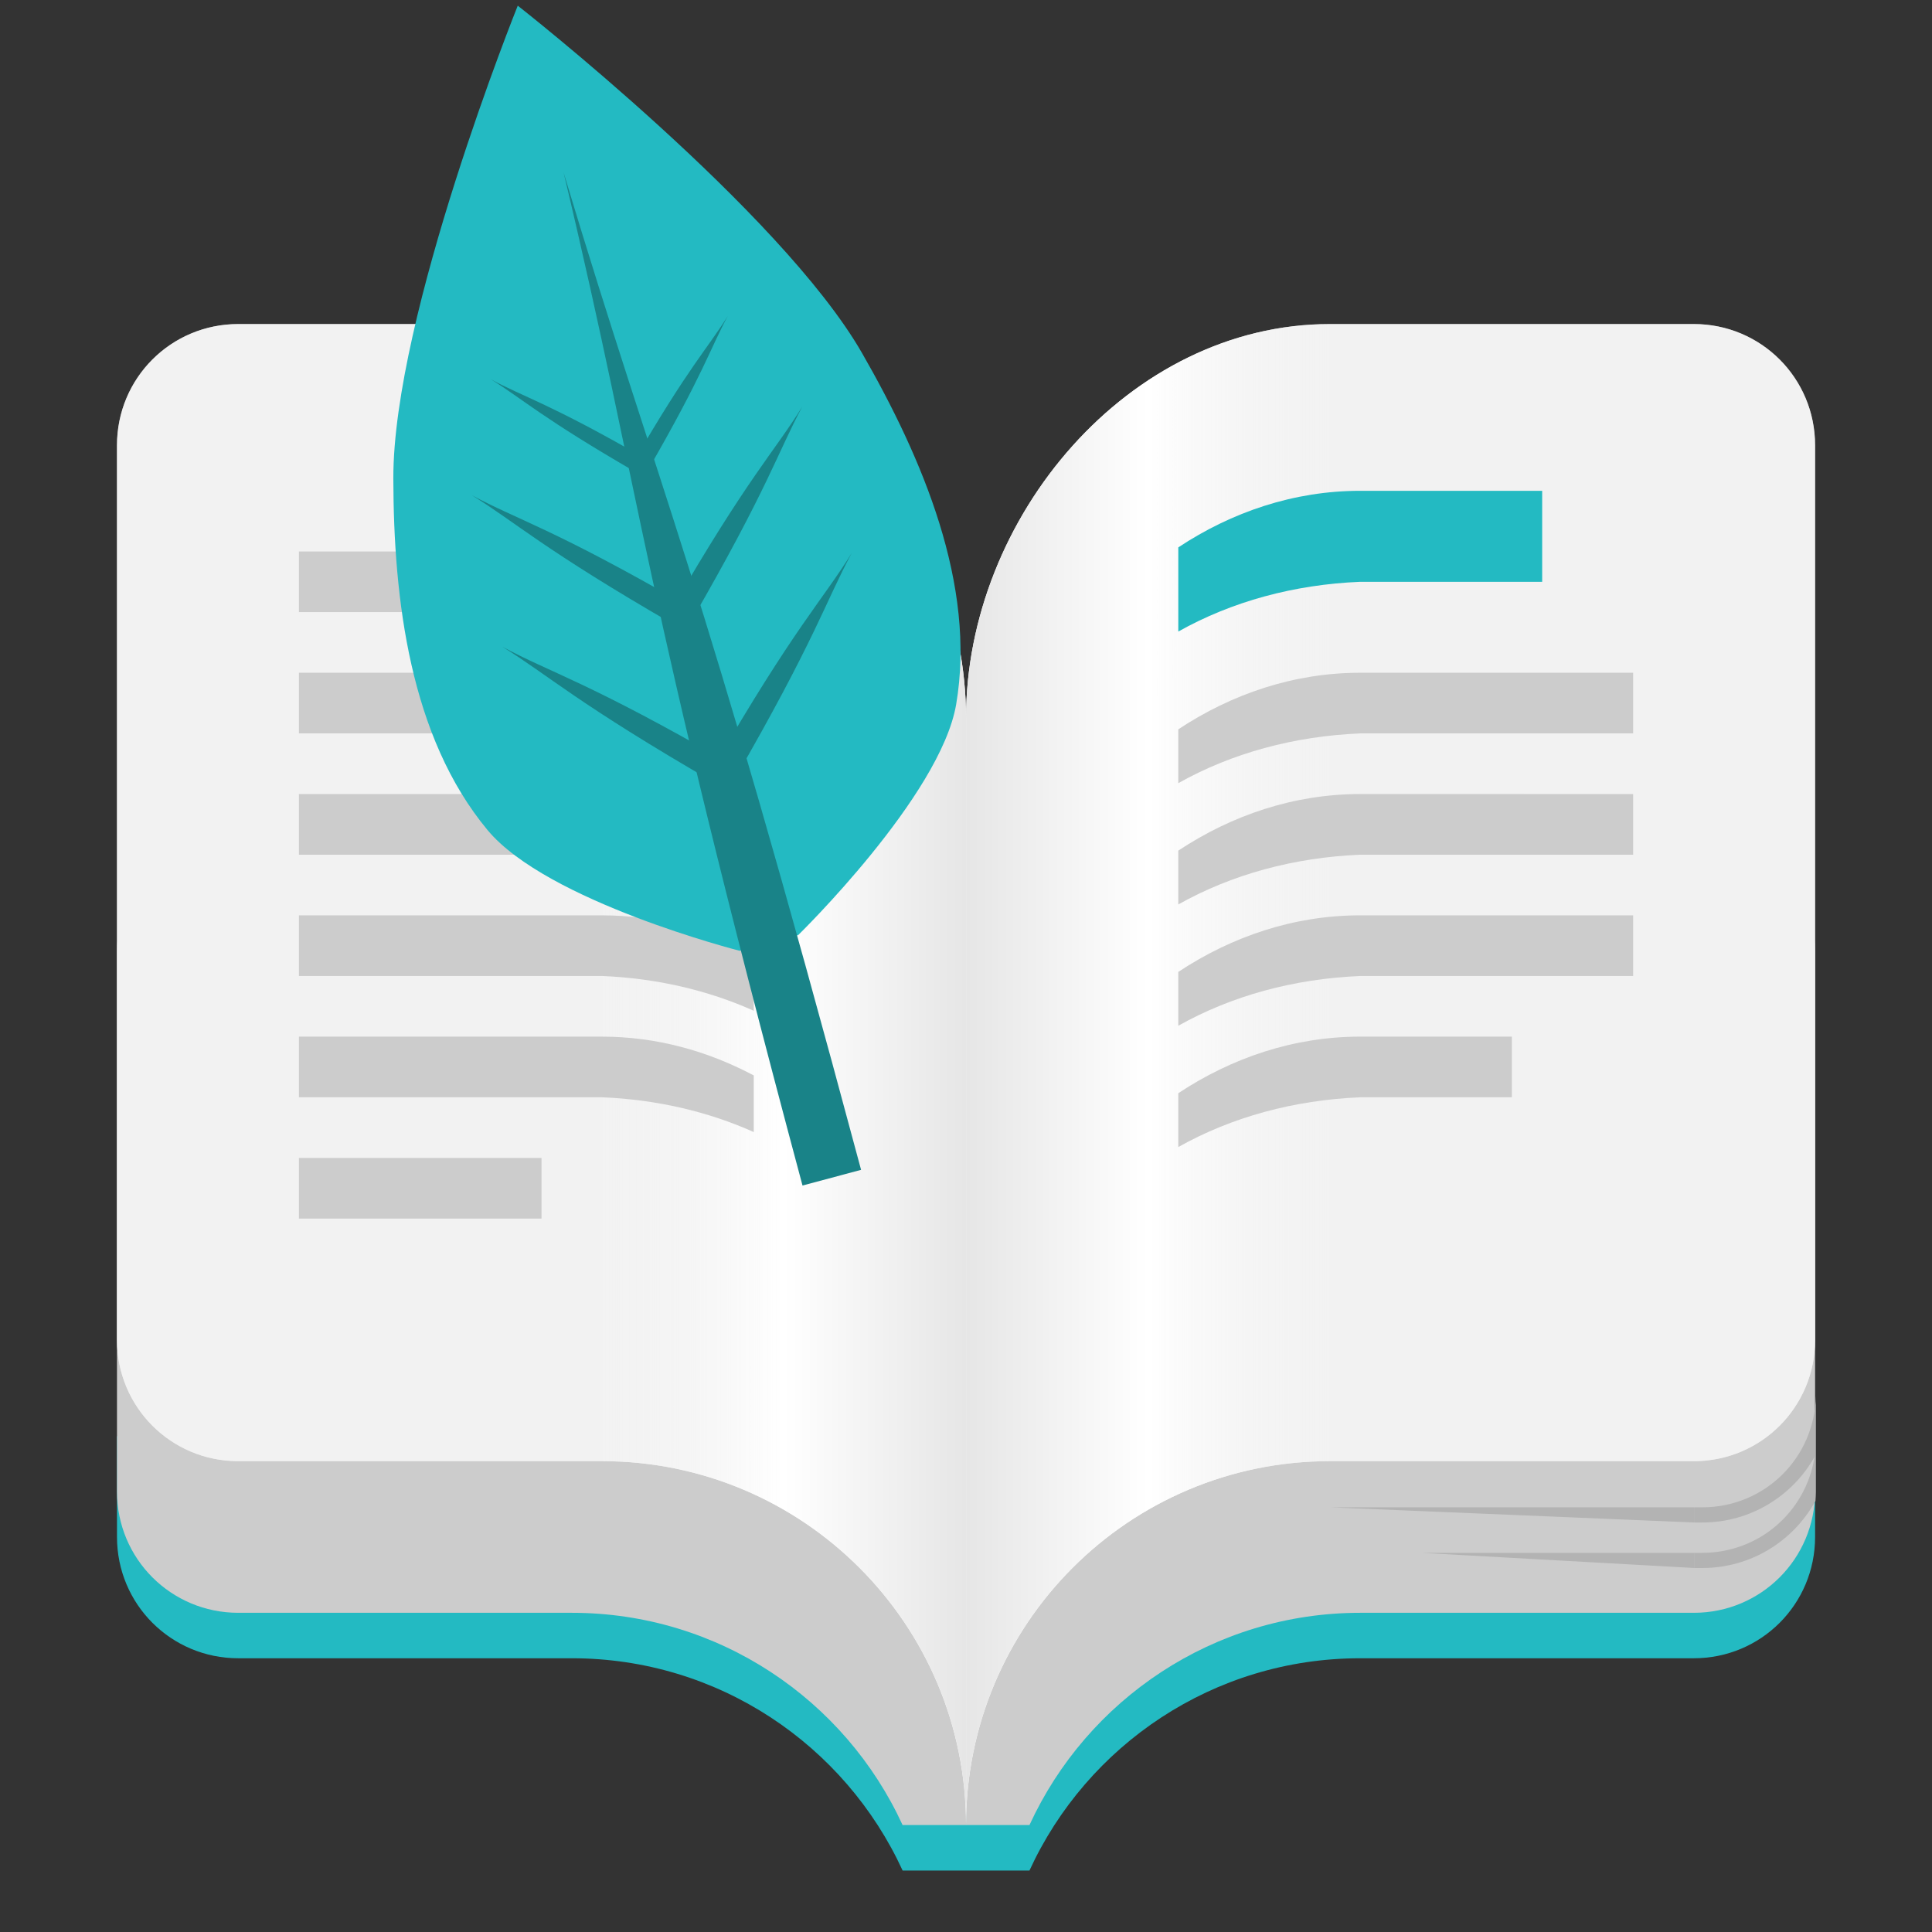 <svg version="1.1" viewBox="0 0 512 512" xmlns="http://www.w3.org/2000/svg"><rect x="0" y="0" width="512" height="512" fill="#333333" stroke="none"/><defs><clipPath><rect width="192" height="152"/></clipPath><linearGradient id="b" x1="320" x2="416" y1="116" y2="116" gradientTransform="matrix(-.25 0 0 .25 168 31)" gradientUnits="userSpaceOnUse"><stop stop-color="#e6e6e6" stop-opacity=".5" offset="0"/><stop stop-color="#fff" offset=".5"/><stop stop-color="#e6e6e6" offset="1"/></linearGradient><linearGradient id="a" x1="320" x2="416" y1="116" y2="116" gradientTransform="matrix(.25 0 0 .25 -40 31)" gradientUnits="userSpaceOnUse"><stop stop-color="#e6e6e6" stop-opacity=".5" offset="0"/><stop stop-color="#fff" offset=".5"/><stop stop-color="#e6e6e6" offset="1"/></linearGradient></defs><g transform="matrix(4.018 0 0 4.018 -1.143 1.498)"><path d="m120 94.355v6.644c0 4.434-3.566 8-8 8h-22c-9.684 0-18.023 5.738-21.816 14h-8.367c-3.793-8.262-12.133-14-21.816-14h-22c-4.434 0-8-3.566-8-8v-6.644z" fill="#23bac2"/><path d="m66.328 54.02c-0.16 0.988-0.273 1.98-0.328 2.981h-2v63h4.184c3.793-8.262 12.133-14 21.816-14h22c4.434 0 8-3.566 8-8v-35.645c0-4.434-3.566-8-8-8z" fill="#ccc"/><path d="m61.676 54.02c0.156 0.988 0.27 1.98 0.324 2.981h2v63h-4.184c-3.793-8.262-12.133-14-21.816-14h-22c-4.434 0-8-3.566-8-8v-35.645c0-4.434 3.566-8 8-8z" fill="#ccc"/><path transform="matrix(.249 0 0 .249 .284 -.373)" d="m481 369.76c-0.33 16.432-13.577 29.506-30.104 29.506h-2.008v4.018h2.008c12.784 0 23.881-7.005 29.74-17.377-2.24 14.457-14.613 25.414-29.74 25.414h-2.008v4.018h2.008c12.948 0 24.203-7.189 29.994-17.783 0.047-0.769 0.109-1.538 0.109-2.307v-9.967-3.467-12.055zm-128.57 29.506 96.43 4.018v-4.018h-96.43zm24.107 12.055 72.322 4.018v-4.018h-72.322z" fill="#b3b3b3"/><path d="m112 21c4.434 0 8 3.566 8 8v59c0 4.434-3.566 8-8 8h-24c-13.254 0-24 10.746-24 24v-73c0-13.254 10.746-26 24-26z" fill="#fff"/><path d="m112 21c4.434 0 8 3.566 8 8v59c0 4.434-3.566 8-8 8h-24c-13.254 0-24 10.746-24 24v-73c0-13.254 10.746-26 24-26z" fill="url(#b)"/><path d="m16 21c-4.434 0-8 3.566-8 8v59c0 4.434 3.566 8 8 8h24c13.254 0 24 10.746 24 24v-73c0-13.254-10.746-26-24-26z" fill="#fff"/><path d="m16 21c-4.434 0-8 3.566-8 8v59c0 4.434 3.566 8 8 8h24c13.254 0 24 10.746 24 24v-73c0-13.254-10.746-26-24-26z" fill="url(#a)"/><path d="m102 32v6h-12c-4.375 0.184-8.465 1.297-12 3.281v-5.551c3.531-2.336 7.625-3.731 12-3.731z" fill="#23bac2"/><path d="m108 44v4h-18c-4.375 0.184-8.465 1.297-12 3.281v-3.551c3.531-2.336 7.625-3.731 12-3.731z" fill="#ccc"/><path d="m108 52v4h-18c-4.375 0.184-8.465 1.297-12 3.281v-3.551c3.531-2.336 7.625-3.731 12-3.731z" fill="#ccc"/><path d="m108 60v4h-18c-4.375 0.184-8.465 1.297-12 3.281v-3.551c3.531-2.336 7.625-3.731 12-3.731z" fill="#ccc"/><path d="m36 76h-16v4h16z" fill="#ccc"/><path d="m20 44v4h20c3.574 0.148 6.953 0.93 10 2.293v-3.734c-3.047-1.617-6.426-2.559-10-2.559z" fill="#ccc"/><path d="m20 52v4h20c3.574 0.148 6.953 0.93 10 2.293v-3.734c-3.047-1.617-6.426-2.559-10-2.559z" fill="#ccc"/><path d="m20 60v4h20c3.574 0.148 6.953 0.93 10 2.293v-3.734c-3.047-1.617-6.426-2.559-10-2.559z" fill="#ccc"/><path d="m20 36v4h20c3.574 0.148 6.953 0.93 10 2.293v-3.734c-3.047-1.617-6.426-2.559-10-2.559z" fill="#ccc"/><path d="m20 68v4h20c3.574 0.148 6.953 0.93 10 2.293v-3.734c-3.047-1.617-6.426-2.559-10-2.559z" fill="#ccc"/><path d="m100 68v4h-10c-4.375 0.184-8.465 1.297-12 3.281v-3.551c3.531-2.336 7.625-3.731 12-3.731z" fill="#ccc"/><path d="m34.434 0s-8.23 20.438-8.207 31.188c0.016 8 1.102 17.027 6.211 23.184 3.926 4.727 16.629 7.965 16.629 7.965l3.863-1.035s9.379-9.156 10.418-15.211c1.348-7.887-2.227-16.246-6.211-23.184-5.356-9.324-22.703-22.906-22.703-22.906z" fill="#23bac2"/><path d="m53.215 77.82c-10.773-40.203-10.488-44.691-15.758-66.816 6.531 21.703 8.848 25.578 19.621 65.781z" fill="#198388"/><path d="m42.09 30.066c3.617-6.262 4.914-7.516 6.195-9.598-1.16 2.152-1.637 3.879-5.254 10.141z" fill="#198388"/><path d="m44.598 39.785c5.019-8.695 6.82-10.438 8.598-13.332-1.605 2.992-2.269 5.391-7.293 14.086z" fill="#198388"/><path d="m47.359 50.211c5.312-9.199 7.215-11.043 9.098-14.102-1.703 3.164-2.406 5.699-7.715 14.898z" fill="#198388"/><path d="m42.836 29.867c-6.266-3.613-8.012-4.051-10.164-5.215 2.078 1.285 3.356 2.543 9.617 6.156z" fill="#198388"/><path d="m45.523 39.539c-8.695-5.023-11.125-5.633-14.113-7.246 2.891 1.785 4.66 3.531 13.359 8.551z" fill="#198388"/><path d="m48.344 49.945c-9.199-5.312-11.77-5.957-14.93-7.664 3.055 1.891 4.934 3.734 14.133 9.047z" fill="#198388"/></g></svg>
